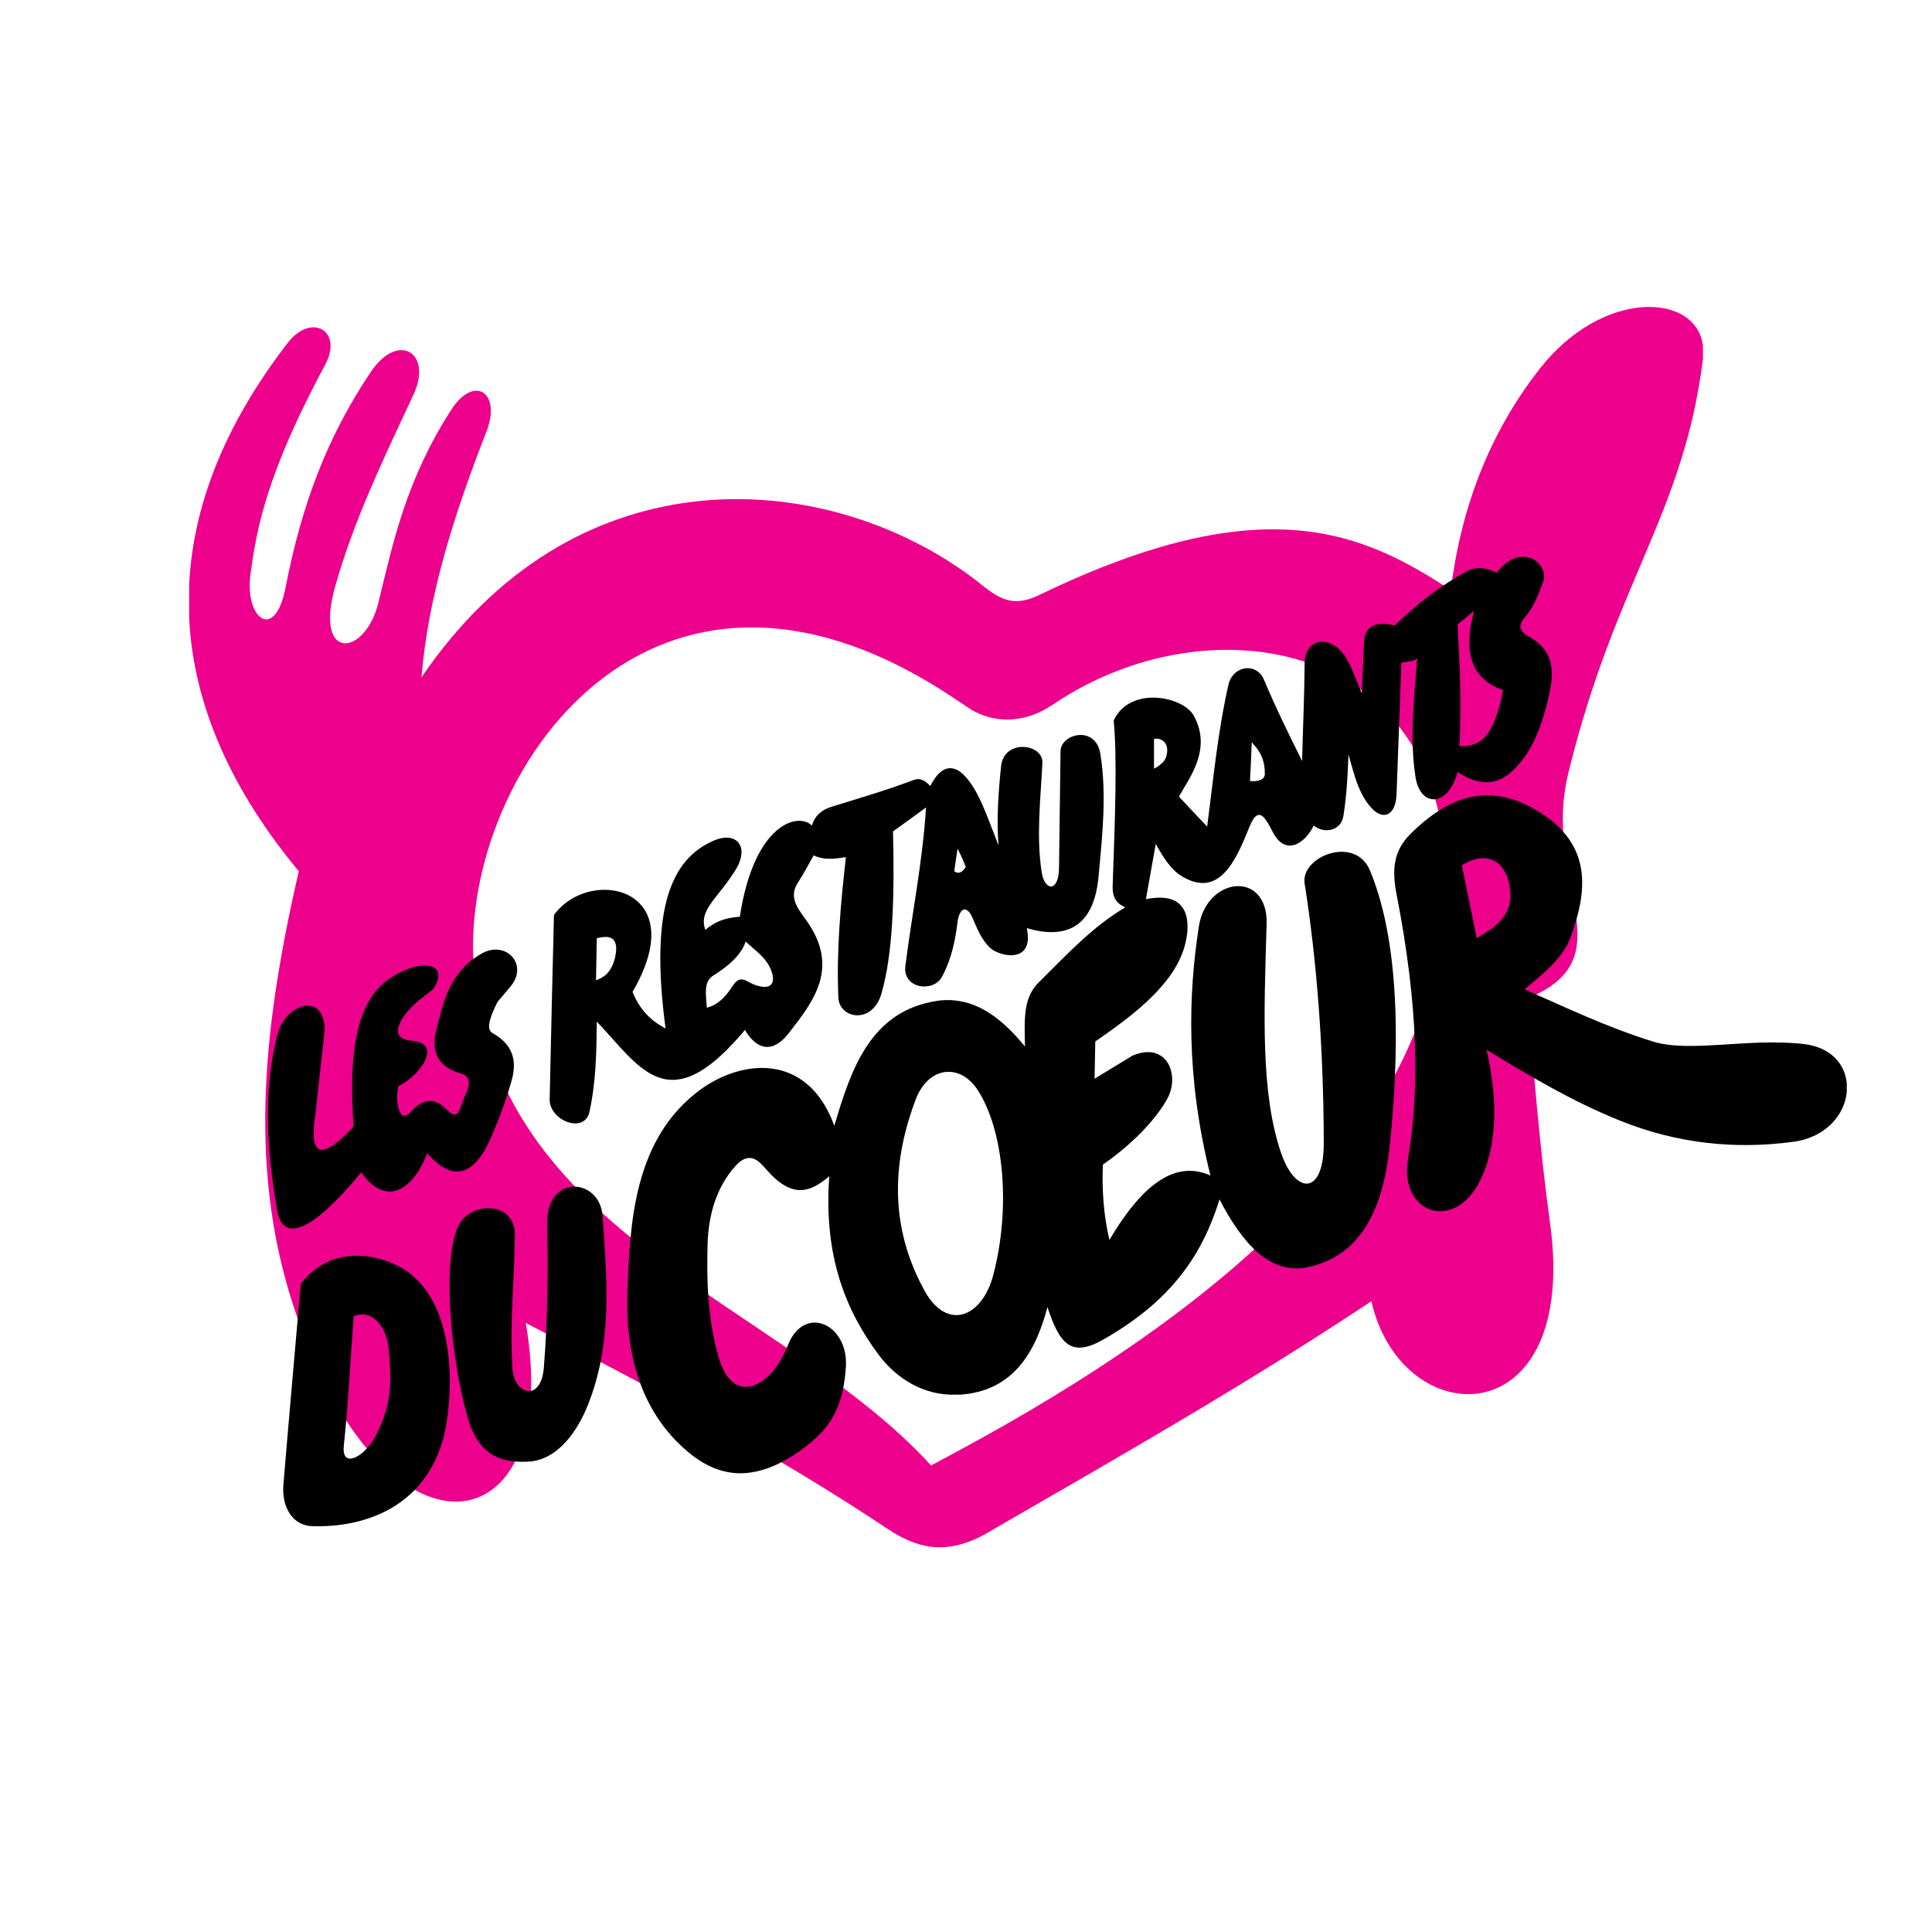 <?xml version="1.0" encoding="utf-8"?>
<!-- Generator: Adobe Illustrator 13.0.0, SVG Export Plug-In . SVG Version: 6.00 Build 14948)  -->
<!DOCTYPE svg PUBLIC "-//W3C//DTD SVG 1.0//EN" "http://www.w3.org/TR/2001/REC-SVG-20010904/DTD/svg10.dtd">
<svg version="1.0" id="Layer_1" xmlns="http://www.w3.org/2000/svg" xmlns:xlink="http://www.w3.org/1999/xlink" x="0px" y="0px"
	 width="192.756px" height="192.756px" viewBox="0 0 192.756 192.756" enable-background="new 0 0 192.756 192.756"
	 xml:space="preserve">
<g>
	<polygon fill-rule="evenodd" clip-rule="evenodd" fill="#FFFFFF" points="0,0 192.756,0 192.756,192.756 0,192.756 0,0 	"/>
	<path fill-rule="evenodd" clip-rule="evenodd" fill="#EC008C" d="M153.614,36.803c-5.026,6.409-7.842,13.849-8.872,22.066
		c-8.722-5.705-18.624-10.354-41.018,0.478c-2.438,1.181-3.771,0.603-5.731-0.955c-0.728-0.603-1.533-1.181-2.337-1.734
		c-14.703-9.978-38.58-11.21-53.61,10.933c0.704-8.294,3.242-16.186,6.484-24.53c1.534-3.921-1.231-5.731-3.518-2.162
		c-4.449,6.912-5.756,13.02-7.264,19.252c-1.357,5.404-6.408,5.856-4.323-1.583c1.86-6.66,4.927-12.969,7.842-19.227
		c1.91-4.122-1.532-6.358-4.323-2.161c-4.298,6.434-6.836,13.119-8.445,21.388c-1.056,5.53-4.072,3.167-3.519-1.181
		c0.604-4.625,1.609-10.104,7.465-21.012c1.81-3.368-1.357-5.228-3.745-2.161c-6.358,8.244-9.425,16.286-9.827,24.027v3.494
		c0.453,8.872,4.398,17.317,10.933,25.184c-3.368,14.727-5.177,28.979-0.603,43.155c8.847,27.42,27.194,24.58,23.249,1.91
		c11.837,6.156,24.279,12.666,36.192,20.609c2.589,1.709,4.775,2.111,7.012,1.533c1.005-0.252,2.011-0.68,3.041-1.307
		c12.617-7.289,25.41-14.553,38.128-22.998c3.017,13.346,20.785,13.572,17.819-7.816c-1.03-7.49-1.608-14.879-2.236-22.395
		c10.002-4.146,1.356-11.436,4.071-22.52c4.7-19.151,11.461-25.737,13.421-41.244c0-0.025,0-0.025,0-0.025v-1.357
		C169.197,29.188,159.872,28.785,153.614,36.803L153.614,36.803z M143.611,94.334c-3.317,20.057-22.042,36.418-47.955,50.393
		c-0.905,0.502-1.834,0.98-2.765,1.482c-14.804-16.236-43.884-22.996-45.642-50.116c-1.207-18.699,17.718-47.05,48.407-26.113
		c0.251,0.15,0.502,0.327,0.754,0.502c2.413,1.709,5.655,1.835,8.621-0.176C121.996,58.795,148.486,64.827,143.611,94.334
		L143.611,94.334z"/>
	<path fill-rule="evenodd" clip-rule="evenodd" d="M179.929,104.16c-5.529-0.627-11.335,0.906-15.029-0.25
		c-4.7-1.459-8.822-3.469-12.793-5.203c1.834-1.559,3.845-3.092,4.624-5.278c1.609-4.474,2.362-9.475-3.946-12.869
		c-1.633-0.879-3.317-1.332-5.076-1.181c-2.237,0.201-4.549,1.382-7.063,3.896c-1.633,1.684-1.784,3.544-1.307,5.957
		c2.212,11.411,2.287,19.503,1.131,26.491c-0.854,5.303,4.601,7.312,7.239,2.01c0.125-0.275,0.251-0.553,0.377-0.854
		c1.206-3.193,1.357-7.215,0.226-12.141c4.122,2.488,8.471,5.129,13.371,7.088c5.555,2.236,11.36,2.891,17.267,2.086
		c3.268-0.451,5.103-2.738,5.304-4.977v-0.854C184.076,106.172,182.668,104.463,179.929,104.16L179.929,104.16z M147.708,93.378
		c-0.126,0.076-0.251,0.151-0.377,0.226c-0.503-2.413-0.98-4.851-1.483-7.263c0.629-0.402,1.257-0.653,1.86-0.704
		c1.307-0.126,2.413,0.628,2.84,2.438C151.252,91.041,149.392,92.373,147.708,93.378L147.708,93.378z"/>
	<path fill-rule="evenodd" clip-rule="evenodd" d="M58.811,110.922c0.653-2.965,0.704-5.982,0.729-8.998
		c0.327,0.352,0.628,0.68,0.93,1.006c3.795,4.223,6.635,8.068,13.296,0.477c0.201-0.225,0.377-0.428,0.553-0.652
		c1.231,2.086,2.84,2.312,4.373,0.326c2.463-3.166,5.153-6.535,1.734-11.285c-0.905-1.257-1.734-2.312-0.829-3.719
		c0.578-0.88,1.055-1.81,1.583-2.74c0.93,0.478,2.061,0.377,3.217,0.175c-0.527,4.675-0.955,9.351-0.754,14.026
		c0.1,2.109,3.393,2.713,4.297-0.402c1.182-4.072,1.307-9.903,1.156-16.187c1.106-0.779,2.187-1.583,3.293-2.388
		c-0.327,5.354-1.408,10.632-2.061,15.834c-0.277,2.236,2.765,2.664,3.644,1.08c0.98-1.834,1.332-3.644,1.559-5.454
		c0.05-0.377,0.125-0.678,0.251-0.904c0.301-0.604,0.829-0.503,1.231,0.427c0.453,1.005,0.83,2.136,1.785,3.041
		c0.98,0.88,4.423,1.608,3.644-1.986c3.645,1.081,6.687,0.176,7.164-5.177c0.377-4.072,0.829-8.194,0.176-12.215
		c-0.478-2.916-3.972-1.985-3.972-0.251c-0.05,3.87-0.1,7.741-0.15,11.636c-0.025,2.438-1.433,2.363-1.734,0.402
		c-0.553-3.594-0.101-7.264,0.076-10.883c0.1-1.91-3.82-2.438-4.122,0.327c-0.252,2.438-0.478,5.278-0.252,7.917
		c-0.854-2.111-1.658-4.625-2.764-6.183c-0.353-0.502-0.704-0.904-1.081-1.18c-0.98-0.679-2.011-0.453-2.966,1.432
		c-0.502-0.528-1.005-0.88-1.734-0.578c-2.79,1.055-5.529,1.834-8.093,2.639c-0.83,0.251-1.659,0.754-1.985,1.885
		c-1.382-1.382-5.781-0.175-7.188,9.073c0,0-0.025,0.025-0.05,0.025c-1.533,0.101-2.514,0.553-3.393,1.307
		c-0.729-2.011,1.282-3.142,3.041-6.032c0.15-0.251,0.276-0.478,0.352-0.704c0.301-0.754,0.276-1.408,0-1.835
		c-0.402-0.678-1.433-0.879-2.74-0.251c-3.871,1.784-6.258,6.333-4.625,18.65c-1.533-0.781-2.639-1.986-3.292-3.645
		c3.971-6.812,0.93-10.08-2.639-10.18c-1.91-0.05-3.971,0.804-5.202,2.514c-0.151,6.133-0.302,12.266-0.428,18.397
		C54.814,111.801,58.308,113.184,58.811,110.922L58.811,110.922z M95.531,84.682c0.075,0.15,0.176,0.302,0.251,0.478
		c0.201,0.402,0.376,0.854,0.578,1.332c-0.202,0.302-0.377,0.478-0.578,0.553c-0.201,0.076-0.377,0.025-0.578-0.125
		C95.304,86.165,95.43,85.437,95.531,84.682L95.531,84.682z M71.176,97.324c1.132-0.704,2.037-1.458,2.589-2.212
		c0.301-0.402,0.528-0.804,0.628-1.181c0.729,0.704,1.608,1.307,2.161,2.136c0.88,1.358,0.955,3.016-1.332,2.161
		c-0.553-0.227-0.98-0.629-1.458-0.477c-0.202,0.051-0.428,0.25-0.679,0.629c-0.704,1.105-1.483,1.885-2.564,2.16
		C70.447,99.285,70.146,97.953,71.176,97.324L71.176,97.324z M59.54,93.604c0.327-0.075,0.653-0.125,0.93-0.125
		c0.729,0.025,1.231,0.478,0.904,2.011c-0.175,0.804-0.502,1.357-0.904,1.735c-0.302,0.275-0.653,0.451-1.005,0.578
		C59.489,96.395,59.514,95.012,59.54,93.604L59.54,93.604z"/>
	<path fill-rule="evenodd" clip-rule="evenodd" d="M60.117,121.326c-0.251-3.82-5.63-4.271-5.529,0.83
		c0.125,4.75,0.051,9.525-0.327,14.275c-0.276,3.494-2.966,2.766-3.142,0.076c-0.276-4.574,0.201-8.922,0.251-13.271
		c0.025-2.061-1.583-2.889-3.142-2.664c-1.056,0.152-2.062,0.779-2.539,1.836c-0.528,1.156-0.779,2.99-0.829,5.152v1.457
		c0.076,4.021,0.779,8.797,1.81,12.441c0.377,1.357,0.93,2.287,1.559,2.967c1.206,1.23,2.79,1.482,4.398,1.406
		c3.092-0.1,5.077-3.268,6.007-5.604c1.232-3.066,1.709-6.109,1.835-9.199c0.05-1.283,0.05-2.564,0-3.846
		C60.394,125.248,60.268,123.287,60.117,121.326L60.117,121.326z"/>
	<path fill-rule="evenodd" clip-rule="evenodd" d="M39.332,126.127c-0.804-0.377-1.734-0.652-2.714-0.777
		c-2.212-0.277-4.675,0.275-6.61,2.738c-0.578,6.686-1.181,13.371-1.734,20.057c-0.176,2.111,0.83,4.098,2.966,4.123
		c1.96,0.049,3.771-0.201,5.379-0.73c4.298-1.381,7.138-4.699,7.917-9.5c0.176-1.131,0.301-2.312,0.327-3.494
		c0.025-0.527,0.025-1.029,0-1.533C44.71,132.311,43.203,127.836,39.332,126.127L39.332,126.127z M37.522,143.193
		c-0.251,0.502-0.578,0.955-0.904,1.307c-1.131,1.232-2.539,1.609-2.312-0.301c0.453-4.299,0.653-8.596,0.98-12.895
		c0.502-0.176,0.93-0.201,1.332-0.1c1.256,0.326,2.01,1.885,2.136,3.166C39.156,138.469,38.955,140.303,37.522,143.193
		L37.522,143.193z"/>
	<path fill-rule="evenodd" clip-rule="evenodd" d="M36.04,116.953c0.176,0.277,0.377,0.504,0.578,0.729
		c2.362,2.539,4.7,0.73,6.007-2.613c0.729,0.805,1.482,1.434,2.237,1.684c1.131,0.377,2.262-0.025,3.368-1.783
		c0.276-0.453,0.553-1.006,0.829-1.635c0.804-1.885,1.483-3.719,1.986-5.529c0.578-2.061,0.075-3.619-1.885-4.725
		c-0.603-0.301-0.453-1.307,0.477-3.117c0.453-0.527,0.879-1.055,1.333-1.582c1.709-2.112-0.352-4.475-2.739-3.344
		c-0.076,0.05-0.151,0.075-0.226,0.126c-1.559,0.905-2.513,2.11-3.142,3.417c-0.679,1.408-0.98,2.891-1.333,4.174
		c-0.427,1.684-0.1,3.092,1.333,3.895c0.277,0.15,0.603,0.303,0.98,0.402c0.88,0.252,1.157,0.654,0.754,1.811
		c-0.251,0.553-0.477,1.08-0.653,1.658c-0.276,0.754-0.553,0.855-1.081,0.453c-0.151-0.127-0.302-0.277-0.503-0.453
		c-1.206-1.182-2.413-0.604-3.217,0.252c-0.83,0.879-1.207,0.754-1.483-0.654c-0.075-0.477-0.05-1.055,0.076-1.734
		c2.438-1.281,4.372-4.322,1.331-4.549c-1.307-0.1-1.81-0.805-0.905-2.236c0.83-1.309,1.96-2.037,3.042-2.891
		c1.558-2.363-0.553-3.117-3.544-1.559c-1.181,0.629-2.262,1.559-3.041,3.092c-1.207,2.338-1.785,6.057-1.332,12.164
		c-1.659,1.734-4.826,4.801-3.795-1.383c0.302-2.865,0.604-5.629,0.905-8.268c-0.076-3.947-3.946-2.539-4.7,0.428
		c-0.654,2.512-0.93,5.051-0.955,7.564v1.031c0.025,3.016,0.402,5.955,0.879,8.82C28.399,125.398,33.3,120.322,36.04,116.953
		L36.04,116.953z"/>
	<path fill-rule="evenodd" clip-rule="evenodd" d="M130.165,88.15c1.206,7.691,1.885,16.287,1.909,25.912
		c0,5.229-2.789,5.129-4.222,1.082c-2.112-6.057-1.734-14.125-1.483-22.947c0.051-1.357-0.326-2.337-0.904-2.966
		c-1.709-1.834-5.278-0.528-5.856,3.217c-1.03,6.635-1.332,14.905,1.156,24.831c-1.583-0.703-3.242-0.652-4.977,0.453
		c-1.608,1.006-3.293,2.916-5.102,5.982c-0.579-2.488-0.755-5.002-0.653-7.516c2.588-1.809,4.549-3.77,5.755-5.504
		c0.276-0.377,0.478-0.729,0.679-1.08c0.829-1.508,0.578-3.52-0.679-4.299c-0.653-0.426-1.583-0.502-2.79,0
		c-1.256,0.779-2.538,1.533-3.795,2.312c0.025-1.23,0.051-2.463,0.075-3.719c2.438-1.686,4.801-3.418,6.51-5.379
		c1.458-1.634,2.464-3.444,2.664-5.504c0.151-1.659-0.276-3.418-2.664-3.469c-0.428,0-0.904,0.051-1.458,0.151
		c0.327-1.834,0.653-3.669,0.98-5.504c0.15,0.276,0.327,0.553,0.478,0.829c0.628,1.031,1.307,1.936,2.237,2.463
		c3.594,2.061,5.253-1.533,6.609-4.951c0.302-0.729,0.553-1.106,0.83-1.207c0.502-0.201,0.955,0.579,1.482,1.608
		c1.282,2.563,3.268,1.207,4.122-0.578c1.005,0.83,2.739,0.578,2.966-0.98c0.327-2.036,0.427-4.071,0.503-6.107
		c0.553,1.859,0.93,3.845,2.312,5.353c1.131,1.231,2.412,0.779,2.487-1.408c0.151-4.373,0.327-8.746,0.478-13.12
		c0.829-0.125,1.408-0.125,1.584-0.478c-0.302,3.947-0.779,7.942-0.176,11.888c0.478,3.092,3.292,3.016,4.197-0.502
		c0.729,0.478,1.482,0.855,2.287,0.98c1.03,0.176,2.111-0.075,3.166-1.055c1.76-1.633,2.815-3.896,3.646-7.439
		c0.427-1.911,0.778-4.298-1.659-5.781c-1.03-0.604-1.685-1.056-0.653-2.212c0.88-1.031,1.307-2.312,1.733-3.393
		c0.704-1.81-2.086-4.197-4.624-0.98c-0.578-0.276-1.106-0.427-1.608-0.452c-0.452-0.025-0.905,0.076-1.282,0.276
		c-2.664,1.433-5.052,3.292-7.264,5.454c-2.061-0.502-2.966,0.151-3.065,1.634c-0.076,1.709-0.151,3.418-0.227,5.127
		c-0.528-1.182-0.905-2.463-1.584-3.544c-1.457-2.387-4.097-2.036-4.121,0.579c-0.025,3.242-0.177,6.484-0.252,9.726
		c-1.332-2.688-2.639-5.328-3.795-8.093c-0.151-0.376-0.378-0.679-0.653-0.854c-1.031-0.754-2.563-0.125-2.891,1.282
		c-1.081,4.75-1.509,9.45-2.137,14.201c-0.955-1.005-1.885-1.986-2.814-2.991c0.98-1.785,3.343-4.7,1.482-8.068
		c-0.478-0.879-1.834-1.583-3.317-1.759c-1.784-0.226-3.795,0.327-4.675,2.237c0.353,3.519,0.15,9.601-0.101,16.438
		c-0.05,1.307,0.427,1.81,1.257,2.211c-3.191,1.86-5.73,4.6-8.596,7.44c-1.482,1.457-1.508,3.242-1.407,6.434
		c-1.785-2.162-3.871-4.07-6.484-4.523c-0.729-0.127-1.508-0.152-2.312-0.025c-6.61,1.006-8.571,6.811-10.229,12.467
		c-1.884-5.229-5.806-6.436-9.475-5.48c-1.307,0.326-2.589,0.955-3.745,1.76c-6.812,4.877-7.188,13.447-7.414,20.383
		c-0.252,7.264,2.01,12.719,6.434,16.188c1.558,1.205,3.142,1.783,4.725,1.809c2.187,0.025,4.373-0.955,6.585-2.639
		c2.714-2.061,3.795-4.223,4.046-7.992c0.251-4.299-4.172-6.234-5.781-2.162c-1.131,2.891-3.167,4.625-4.851,4.072
		c-0.855-0.303-1.609-1.207-2.086-2.916c-1.105-3.896-1.181-7.615-1.081-11.311c0.101-2.914,0.905-5.604,2.74-7.666
		c0.151-0.176,0.302-0.301,0.428-0.426c1.282-1.031,2.086,0.074,2.714,0.754c2.639,3.016,4.423,2.186,6.258,0.652
		c-0.579,7.918,1.608,13.371,4.951,17.846c1.76,2.336,4.474,4.072,7.767,3.945c0.1,0,0.226,0,0.327,0
		c5.354-0.352,7.564-4.322,8.721-8.746c1.207,3.695,2.362,5.027,5.454,3.316c2.388-1.355,4.298-2.764,5.831-4.246
		c3.191-3.066,4.825-6.41,5.882-9.803c1.105,2.137,2.362,4.021,3.795,5.279c1.433,1.23,3.041,1.859,4.876,1.508
		c5.83-1.156,7.741-6.535,8.319-12.217c1.231-11.938,0.578-21.262-1.985-27.395C135.217,83.3,129.737,85.437,130.165,88.15
		L130.165,88.15z M147.079,60.931c-0.779,2.79-0.653,5.026,0.629,6.484c0.527,0.603,1.281,1.106,2.262,1.433
		c-0.578,3.041-1.382,4.449-2.262,5.077c-0.679,0.478-1.383,0.528-2.111,0.528c0.251-4.348,0.025-8.219-0.176-12.14
		C145.974,61.861,146.526,61.384,147.079,60.931L147.079,60.931z M124.887,74.051c0.176,0.201,0.377,0.428,0.578,0.704
		c0.377,0.528,0.729,1.256,0.729,2.413c0.025,0.427-0.302,0.653-0.729,0.729c-0.227,0.05-0.503,0.05-0.754,0.025
		C124.786,76.639,124.836,75.333,124.887,74.051L124.887,74.051z M115.135,73.724c0.251-0.05,0.477-0.025,0.653,0.05
		c0.503,0.201,0.805,0.729,0.604,1.583c-0.101,0.402-0.327,0.704-0.604,0.904c-0.201,0.201-0.452,0.328-0.653,0.428
		C115.135,75.685,115.135,74.705,115.135,73.724L115.135,73.724z M99.124,127.107c-0.577,2.312-1.884,3.846-3.342,4.072
		c-1.207,0.176-2.514-0.527-3.544-2.412c-2.563-4.676-3.971-10.859-0.905-19.002c0.905-2.463,2.815-3.293,4.449-2.59
		c0.628,0.277,1.231,0.781,1.734,1.535C100.155,112.73,100.859,120.422,99.124,127.107L99.124,127.107z"/>
</g>
</svg>
